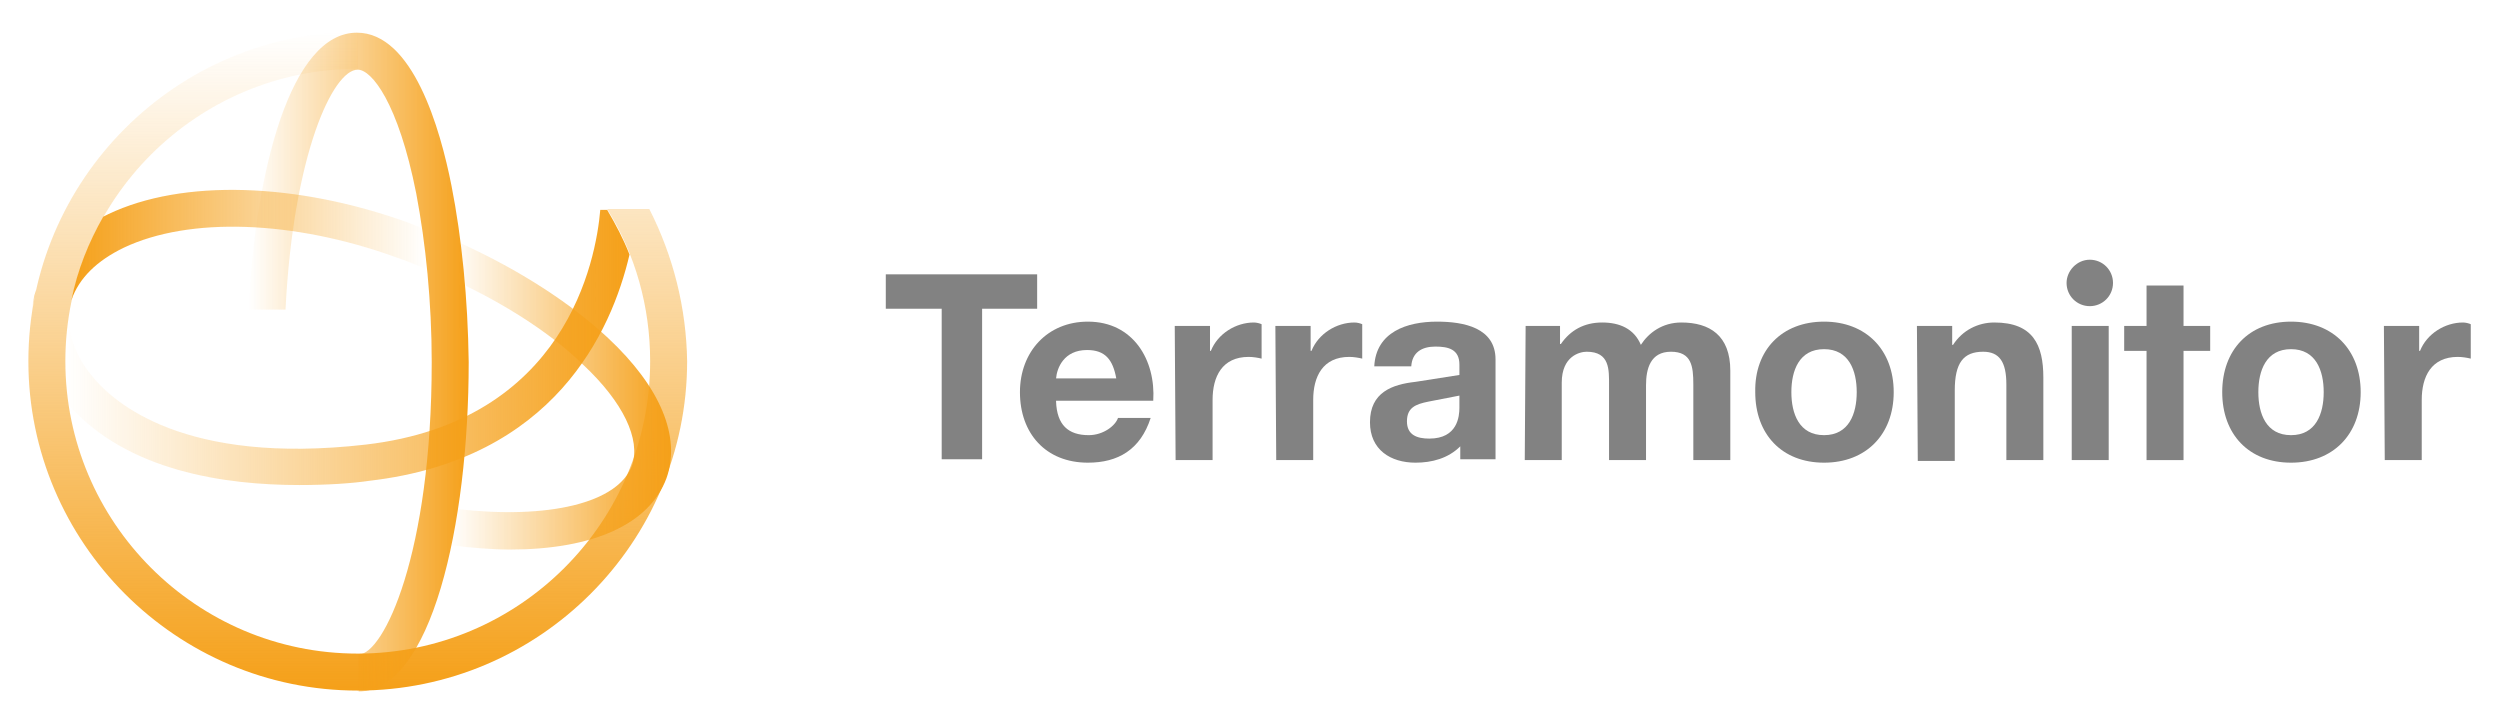<svg enable-background="new 0 0 290.7 84" viewBox="0 0 290.7 84" xmlns="http://www.w3.org/2000/svg" xmlns:xlink="http://www.w3.org/1999/xlink"><linearGradient id="a"><stop offset="0" stop-color="#f5a019"/><stop offset=".859" stop-color="#f5a019" stop-opacity=".141"/><stop offset="1" stop-color="#f5a019" stop-opacity="0"/></linearGradient><linearGradient id="b" gradientTransform="matrix(1 0 0 -1 0 86.133)" gradientUnits="userSpaceOnUse" x1="41.633" x2="41.633" xlink:href="#a" y1="5.867" y2="82.467"/><linearGradient id="c"><stop offset="0" stop-color="#f5a019" stop-opacity="0"/><stop offset=".141" stop-color="#f5a019" stop-opacity=".141"/><stop offset="1" stop-color="#f5a019"/></linearGradient><linearGradient id="d" gradientTransform="matrix(1 0 0 -1 0 86.133)" gradientUnits="userSpaceOnUse" x1="28.933" x2="54.379" xlink:href="#c" y1="44.067" y2="44.067"/><linearGradient id="e" gradientTransform="matrix(1 0 0 -1 0 86.133)" gradientUnits="userSpaceOnUse" x1="78.009" x2="52.377" xlink:href="#a" y1="40.067" y2="40.067"/><linearGradient id="f" gradientTransform="matrix(1 0 0 -1 0 86.133)" gradientUnits="userSpaceOnUse" x1="49.633" x2="8.333" xlink:href="#c" y1="57.677" y2="57.677"/><linearGradient id="g" gradientTransform="matrix(1 0 0 -1 0 86.133)" gradientUnits="userSpaceOnUse" x1="7.633" x2="73.233" xlink:href="#c" y1="45.767" y2="45.767"/><linearGradient id="h" gradientTransform="matrix(1 0 0 -1 0 86.133)" gradientUnits="userSpaceOnUse" x1="3.741" x2="4.248" xlink:href="#c" y1="51.117" y2="51.117"/><g fill="#828282"><path d="m109.5 35.9h-6.5v-4h17.6v4h-6.4v17.5h-4.7z"/><path d="m122.8 46.7c.1 2.7 1.4 3.9 3.8 3.9 1.7 0 3.1-1.1 3.4-2h3.8c-1.2 3.7-3.8 5.2-7.3 5.2-4.9 0-7.9-3.4-7.9-8.2 0-4.7 3.2-8.2 7.9-8.2 5.3 0 7.9 4.5 7.6 9.2h-11.3zm7-2.7c-.4-2.2-1.3-3.3-3.4-3.3-2.7 0-3.5 2.1-3.6 3.3z"/><path d="m136.6 37.9h4.1v2.9h.1c.8-2 2.9-3.3 5-3.3.3 0 .7.1.9.2v4c-.4-.1-1-.2-1.5-.2-3.1 0-4.2 2.3-4.2 5v7h-4.3z"/><path d="m148.3 37.9h4.1v2.9h.1c.8-2 2.9-3.3 5-3.3.3 0 .7.1.9.2v4c-.4-.1-1-.2-1.5-.2-3.1 0-4.2 2.3-4.2 5v7h-4.3z"/><path d="m159.8 42.6c.2-4 3.8-5.2 7.3-5.2 3.1 0 6.8.7 6.8 4.4v11.6h-4.1v-1.5c-1.4 1.4-3.3 1.9-5.2 1.9-2.9 0-5.3-1.5-5.3-4.7 0-3.5 2.6-4.4 5.3-4.7l5.1-.8v-1.2c0-1.8-1.3-2.1-2.8-2.1-1.6 0-2.7.7-2.8 2.3zm9.9 3.4-3.6.7c-1.5.3-2.5.7-2.5 2.3s1.2 2 2.6 2c3.3 0 3.5-2.6 3.5-3.6z"/><path d="m177.4 37.9h4v2.1h.1c1.1-1.6 2.7-2.5 4.8-2.5 2 0 3.7.7 4.5 2.6.9-1.4 2.5-2.6 4.7-2.6 3.3 0 5.7 1.5 5.7 5.6v10.4h-4.3v-8.8c0-2.1-.2-3.8-2.6-3.8s-2.9 2-2.9 3.9v8.7h-4.3v-8.7c0-1.8.1-3.9-2.6-3.9-.8 0-2.9.5-2.9 3.6v9h-4.3z"/><path d="m212.1 37.4c4.9 0 8.1 3.3 8.1 8.2s-3.2 8.2-8.1 8.2-8-3.3-8-8.2c-.1-4.9 3.1-8.2 8-8.2zm0 13.2c2.9 0 3.8-2.5 3.8-5s-.9-5-3.8-5-3.8 2.5-3.8 5 .9 5 3.8 5z"/><path d="m222.9 37.9h4.1v2.2h.1c1.1-1.7 2.9-2.6 4.8-2.6 4.5 0 5.7 2.6 5.7 6.4v9.6h-4.3v-8.8c0-2.6-.8-3.8-2.7-3.8-2.3 0-3.3 1.3-3.3 4.5v8.2h-4.3z"/><path d="m243 30.2c1.5 0 2.7 1.2 2.7 2.7s-1.2 2.7-2.7 2.7-2.7-1.2-2.7-2.7c0-1.4 1.2-2.7 2.7-2.7zm-2.1 7.7h4.3v15.6h-4.3z"/><path d="m253.9 37.9h3.1v2.9h-3.1v12.7h-4.3v-12.7h-2.6v-2.9h2.6v-4.7h4.3z"/><path d="m266.4 37.4c4.9 0 8.1 3.3 8.1 8.2s-3.2 8.2-8.1 8.2-8-3.3-8-8.2 3.1-8.2 8-8.2zm0 13.2c2.9 0 3.8-2.5 3.8-5s-.9-5-3.8-5-3.8 2.5-3.8 5 .9 5 3.8 5z"/><path d="m277.2 37.9h4.1v2.9h.1c.8-2 2.9-3.3 5-3.3.3 0 .7.1.9.2v4c-.4-.1-1-.2-1.5-.2-3.1 0-4.2 2.3-4.2 5v7h-4.3z"/></g><path d="m75.5 24.3h-4.9c3.3 5.3 5 11.4 5 17.7 0 18.8-15.3 34-34 34-18.8 0-34-15.3-34-34 0-18.8 15.3-34 34-34v-4.3c-21.1 0-38.3 17.2-38.3 38.3s17.2 38.3 38.3 38.3 38.3-17.2 38.3-38.3c-.1-6.2-1.6-12.2-4.4-17.7z" fill="url(#b)"/><path d="m52.5 21.6c-1.3-6.6-4.5-17.8-11-17.8-7.7 0-11.8 16-12.6 32.2h4.3c.9-18 5.5-27.9 8.4-27.9 1.6 0 4.7 3.8 6.8 14.4 1.1 5.8 1.8 12.6 1.8 19.6 0 22.3-5.6 34-8.5 34v4.3c8.4 0 12.8-19.3 12.8-38.3-.1-7.4-.8-14.4-2-20.5z" fill="url(#d)"/><path d="m70.7 39.3c-4.4-4.1-10.3-7.9-17.1-11 .2 1.6.3 3.2.5 4.9 5.5 2.7 10.2 5.8 13.7 9.2 4.7 4.4 6.7 8.7 5.7 11.7-1.6 4.4-9.7 6.3-20.3 5.1-.2 1.4-.5 2.8-.8 4.2 2.4.3 4.8.5 6.9.5 9.6 0 16.2-2.9 18.2-8.3 1.7-4.8-.7-10.6-6.8-16.3z" fill="url(#e)"/><path d="m12.6 24.9c-.2.1-.4.2-.6.3-1.7 3-3 6.2-3.7 9.7.9-2.6 3-4.6 6.1-6.1 7.6-3.6 19.7-3.2 31.6 1.1 1.2.4 2.4.9 3.6 1.4-.2-1.6-.3-3.2-.6-4.8-.5-.2-1-.4-1.5-.6-13-4.7-26.3-5.1-34.9-1z" fill="url(#f)"/><path d="m10.6 43.6c-1.8-2.2-2.7-4.8-2.6-6.9-.3 1.7-.4 3.5-.4 5.4 0 1.7.1 3.3.4 5 6.8 7.7 18.2 9.3 26.8 9.3 3.3 0 6.2-.2 8.2-.5 21.4-2.5 28.1-17.3 30.2-26.3-.7-1.8-1.6-3.5-2.6-5.2h-.8c-.5 5.9-4 24.6-27.3 27.3-21 2.4-29.3-4.8-31.9-8.1z" fill="url(#g)"/><path d="m4.2 33.7c-.3.9-.5 1.8-.5 2.7.1-.9.3-1.8.5-2.7z" fill="url(#h)"/></svg>